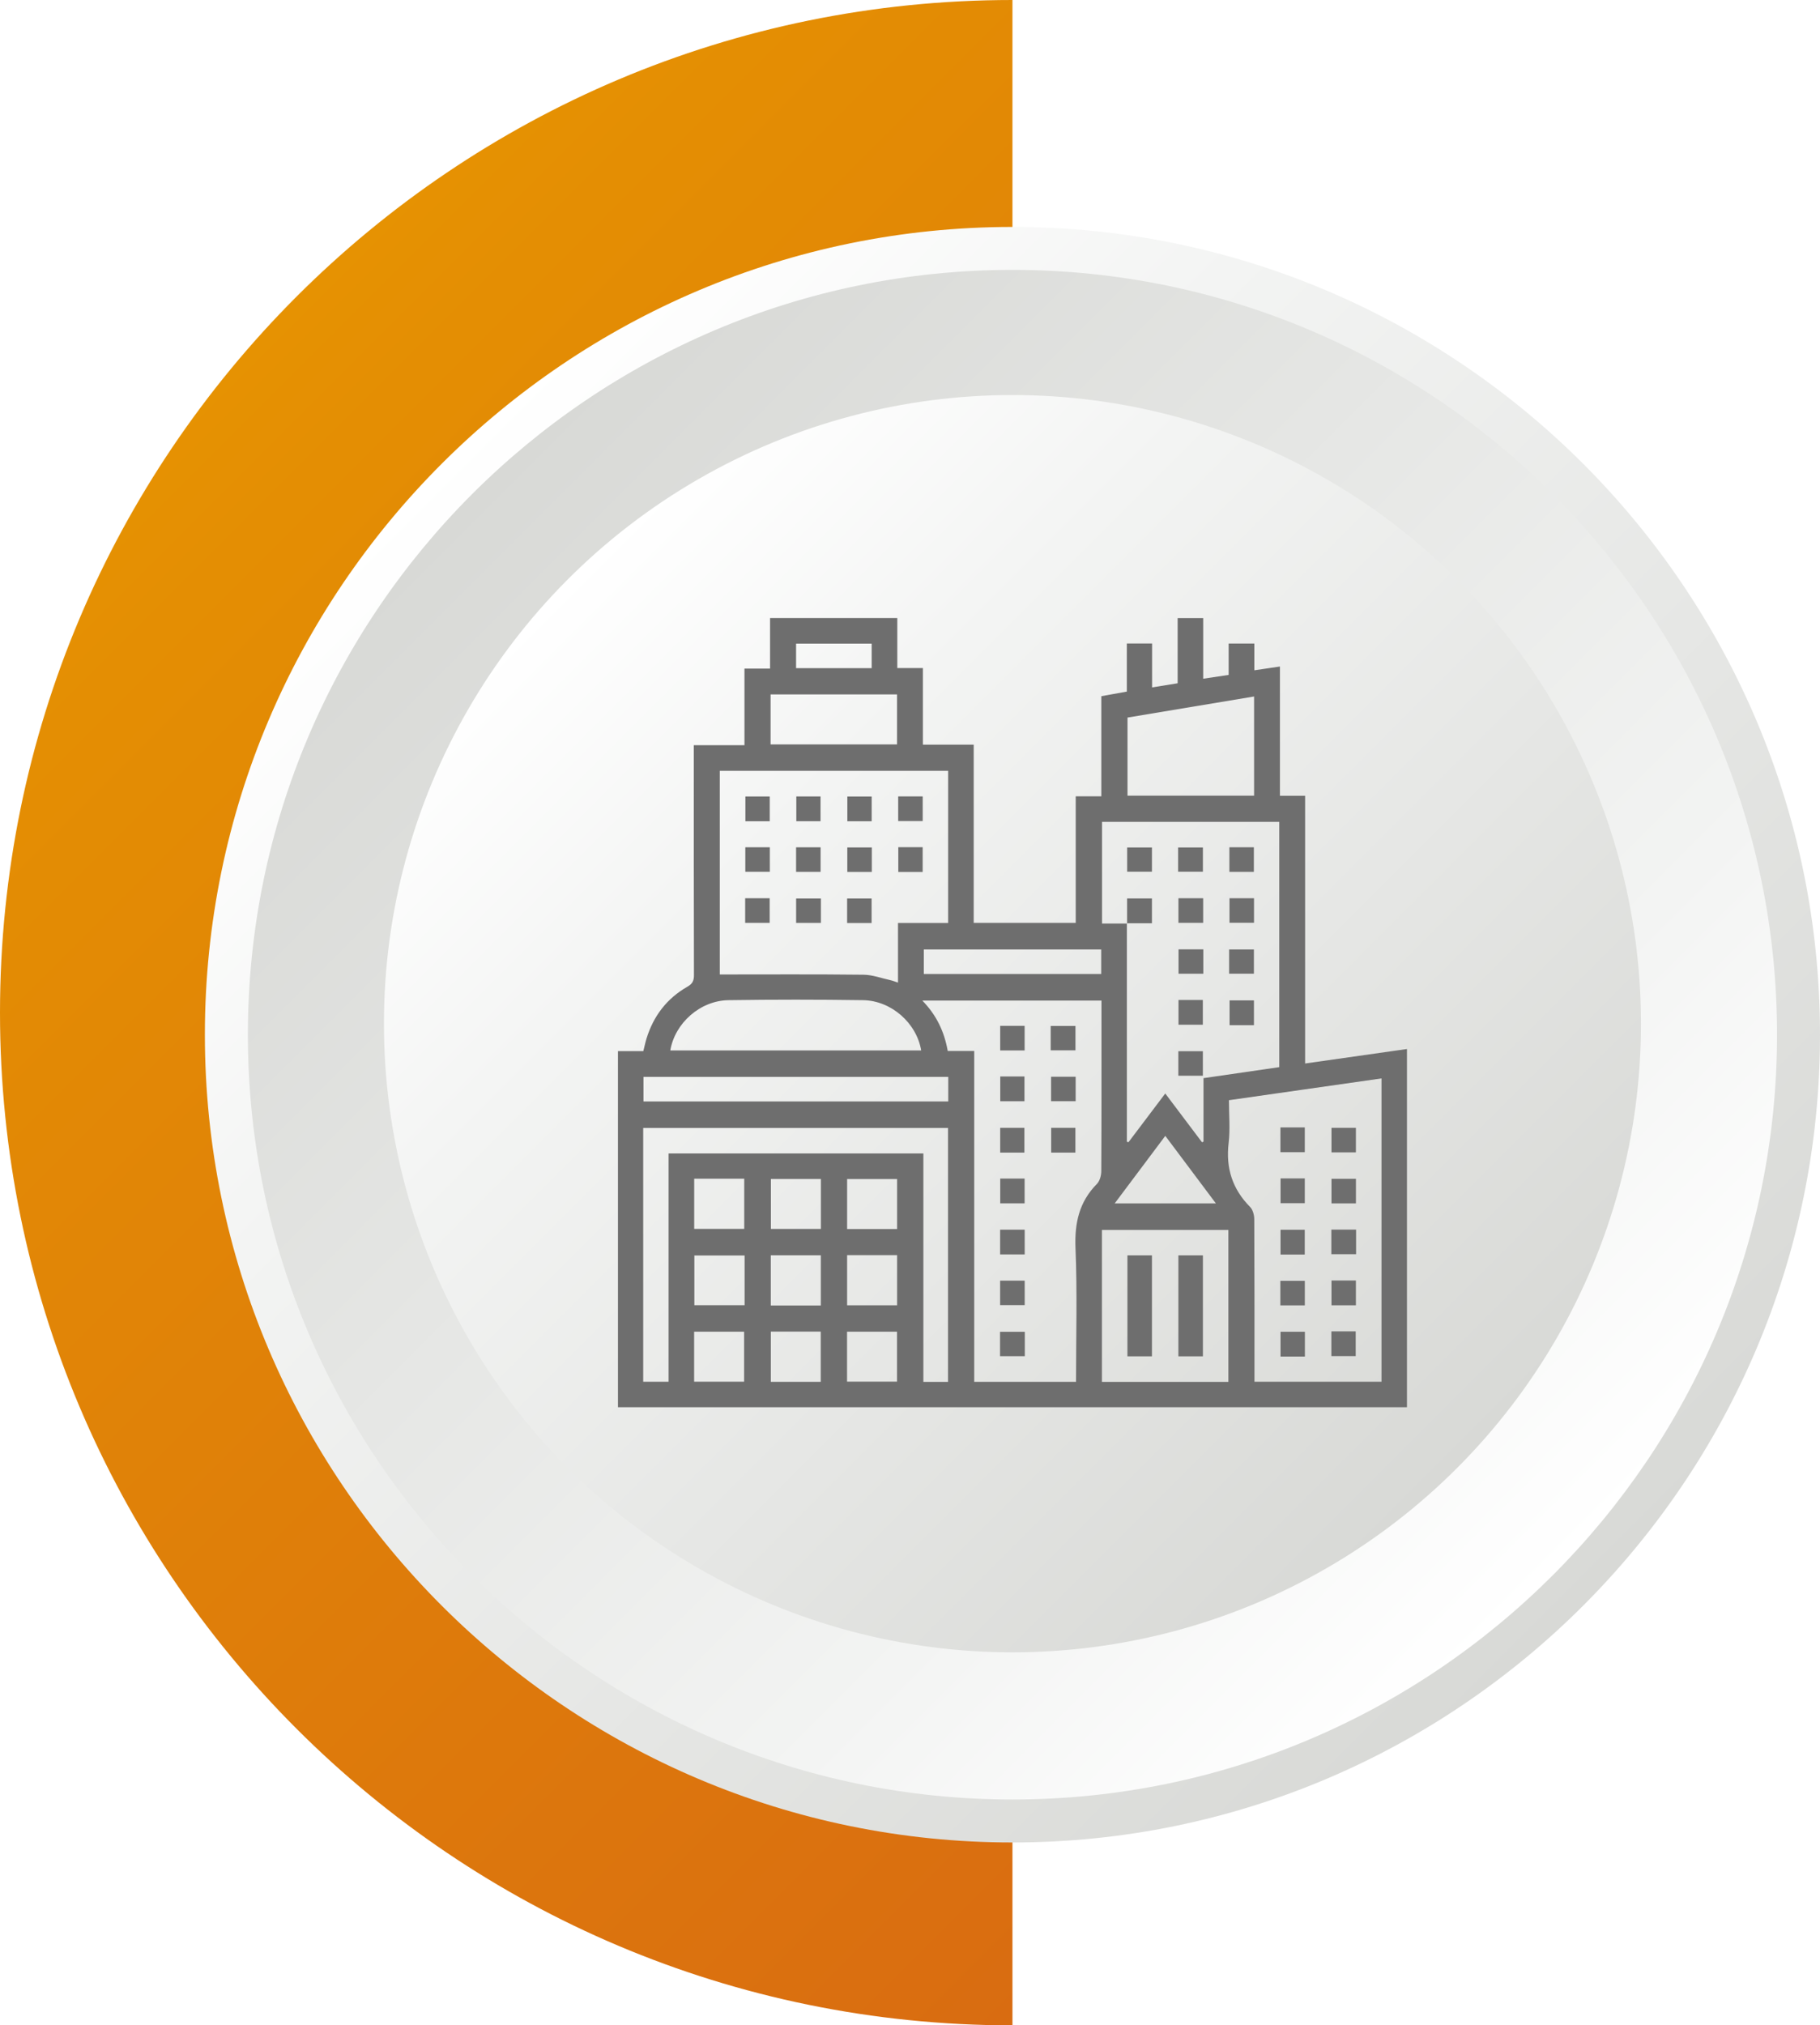 <?xml version="1.0" encoding="UTF-8"?>
<svg id="Calque_1" data-name="Calque 1" xmlns="http://www.w3.org/2000/svg" xmlns:xlink="http://www.w3.org/1999/xlink" viewBox="0 0 487.87 542.79">
  <defs>
    <style>
      .cls-1 {
        fill: url(#Degradado_sin_nombre_14);
      }

      .cls-1, .cls-2, .cls-3, .cls-4, .cls-5 {
        stroke-width: 0px;
      }

      .cls-2 {
        fill: #6e6e6e;
      }

      .cls-3 {
        fill: url(#Degradado_sin_nombre_13-2);
        filter: url(#drop-shadow-2);
      }

      .cls-4 {
        fill: url(#Degradado_sin_nombre_13);
      }

      .cls-6 {
        filter: url(#drop-shadow-1);
      }

      .cls-5 {
        fill: url(#Degradado_sin_nombre_113);
      }
    </style>
    <linearGradient id="Degradado_sin_nombre_113" data-name="Degradado sin nombre 113" x1="51.39" y1="107.59" x2="378.99" y2="435.2" gradientUnits="userSpaceOnUse">
      <stop offset="0" stop-color="#e69202"/>
      <stop offset=".08" stop-color="#e48e03"/>
      <stop offset="1" stop-color="#d96c11"/>
    </linearGradient>
    <filter id="drop-shadow-1" filterUnits="userSpaceOnUse">
      <feOffset dx="0" dy="5.91"/>
      <feGaussianBlur result="blur" stdDeviation="5.91"/>
      <feFlood flood-color="#000" flood-opacity=".15"/>
      <feComposite in2="blur" operator="in"/>
      <feComposite in="SourceGraphic"/>
    </filter>
    <linearGradient id="Degradado_sin_nombre_13" data-name="Degradado sin nombre 13" x1="118.39" y1="118.39" x2="424.4" y2="424.39" gradientUnits="userSpaceOnUse">
      <stop offset="0" stop-color="#fff"/>
      <stop offset=".26" stop-color="#f3f4f3"/>
      <stop offset="1" stop-color="#d8d9d6"/>
    </linearGradient>
    <linearGradient id="Degradado_sin_nombre_14" data-name="Degradado sin nombre 14" x1="126.54" y1="126.54" x2="416.25" y2="416.25" gradientUnits="userSpaceOnUse">
      <stop offset="0" stop-color="#d8d9d6"/>
      <stop offset=".74" stop-color="#f3f4f3"/>
      <stop offset="1" stop-color="#fff"/>
    </linearGradient>
    <linearGradient id="Degradado_sin_nombre_13-2" data-name="Degradado sin nombre 13" x1="152.27" y1="152.27" x2="390.53" y2="390.53" xlink:href="#Degradado_sin_nombre_13"/>
    <filter id="drop-shadow-2" filterUnits="userSpaceOnUse">
      <feOffset dx="0" dy="2.95"/>
      <feGaussianBlur result="blur-2" stdDeviation="2.95"/>
      <feFlood flood-color="#000" flood-opacity=".15"/>
      <feComposite in2="blur-2" operator="in"/>
      <feComposite in="SourceGraphic"/>
    </filter>
  </defs>
  <g>
    <g>
      <path class="cls-5" d="m0,271.4c0,149.89,121.51,271.4,271.4,271.4V0C121.51,0,0,121.51,0,271.4Z"/>
      <g class="cls-6">
        <path class="cls-4" d="m271.39,487.88c-119.36,0-216.47-97.12-216.47-216.49S152.03,54.91,271.39,54.91s216.48,97.11,216.48,216.48-97.11,216.49-216.48,216.49Z"/>
        <path class="cls-1" d="m271.4,476.36c-113.01,0-204.95-91.96-204.95-204.98s91.94-204.96,204.95-204.96,204.95,91.95,204.95,204.96-91.94,204.98-204.95,204.98Z"/>
      </g>
    </g>
    <circle class="cls-3" cx="271.4" cy="271.4" r="168.48"/>
  </g>
  <g id="pD0Dcf">
    <g>
      <path class="cls-2" d="m349.86,285.02c9.32-1.32,18.24-2.59,27.29-3.88v96.01h-211.5v-95.44h6.8c.31-1.23.53-2.33.86-3.39,1.86-6.03,5.46-10.75,10.96-13.88,1.38-.79,1.76-1.64,1.75-3.16-.06-19.64-.04-39.27-.04-58.91v-2.66h13.58v-20.53h6.86v-13.54h34.11v13.4h6.86v20.53h13.62v47.76h27.35v-33.91h6.86v-26.84c2.36-.43,4.51-.81,6.84-1.23v-12.89h6.77v11.77c2.41-.39,4.55-.74,6.85-1.11v-17.46h6.85v16.24c2.36-.35,4.49-.67,6.82-1.02v-8.41h6.89v7.17c2.36-.35,4.5-.66,6.86-1.01v34.64h6.75v71.76Zm-47.73-37.51l-.06-.06v58.55c.14.04.29.08.43.12,3.25-4.31,6.51-8.62,9.86-13.06,3.41,4.53,6.63,8.8,9.85,13.07.13-.05.27-.11.4-.16v-17.02c6.91-1,13.64-1.98,20.31-2.95v-65.74h-47.51v27.25h6.72Zm-13.69,122.84c0-12.12.35-24.01-.14-35.86-.27-6.71.97-12.37,5.74-17.2.77-.78,1.17-2.27,1.17-3.43.08-14.51.05-29.03.05-43.54v-2.16h-48.02c3.83,3.93,5.9,8.37,6.81,13.51h7.1v88.67h27.28Zm-95.49-163.77v54.58c12.94,0,25.74-.08,38.54.07,2.43.03,4.85.95,7.26,1.48.58.13,1.14.36,1.97.63v-15.98h13.44v-40.78h-61.22Zm177.37,82.44c-13.67,1.95-27.22,3.89-40.89,5.84,0,3.93.36,7.74-.08,11.45-.8,6.74,1,12.36,5.76,17.17.73.74,1.1,2.15,1.11,3.25.07,13.8.05,27.61.05,41.41,0,.74,0,1.49,0,2.18h34.06v-81.3Zm-116.19,81.33v-68.05h-81.71v68.01h6.8v-61.18h68.3v61.22h6.61Zm75.15,0v-40.72h-33.9v40.72h33.9Zm6.89-157.1v-26.59c-11.42,1.9-22.71,3.78-33.93,5.65v20.94h33.93Zm-156.5,68.27h67.26c-1.21-7.31-7.99-13.36-15.59-13.47-12.02-.18-24.04-.18-36.05,0-7.6.11-14.37,6.13-15.61,13.47Zm74.52,7.09h-81.7v6.58h81.7v-6.58Zm-47.62-89.1h33.89v-13.4h-33.89v13.4Zm88.62,54.95h-47.55v6.57h47.55v-6.57Zm30.74,68.05c-4.6-6.13-9-12-13.56-18.09-4.58,6.1-8.98,11.97-13.56,18.09h27.13Zm-98.87,47.78h13.4v-13.39h-13.4v13.39Zm-20.43-13.42v13.47h13.38v-13.47h-13.38Zm-20.56,13.43h13.4v-13.4h-13.4v13.4Zm41.01-33.91v13.43h13.4v-13.43h-13.4Zm-7.05,13.48v-13.45h-13.41v13.45h13.41Zm-20.43-13.39h-13.47v13.32h13.47v-13.32Zm40.88-7.1v-13.4h-13.4v13.4h13.4Zm-20.43-13.41h-13.4v13.39h13.4v-13.39Zm-33.96-.07v13.45h13.41v-13.45h-13.41Zm27.31-136.83h20.26v-6.57h-20.26v6.57Z"/>
      <path class="cls-2" d="m274.66,281.52h-6.55v-6.59h6.55v6.59Z"/>
      <path class="cls-2" d="m281.65,281.49v-6.53h6.64v6.53h-6.64Z"/>
      <path class="cls-2" d="m268.13,288.5h6.49v6.64h-6.49v-6.64Z"/>
      <path class="cls-2" d="m288.34,288.57v6.56h-6.59v-6.56h6.59Z"/>
      <path class="cls-2" d="m274.6,308.9h-6.49v-6.64h6.49v6.64Z"/>
      <path class="cls-2" d="m288.27,308.9h-6.49v-6.64h6.49v6.64Z"/>
      <path class="cls-2" d="m268.12,315.86h6.54v6.64h-6.54v-6.64Z"/>
      <path class="cls-2" d="m274.68,336.19h-6.59v-6.63h6.59v6.63Z"/>
      <path class="cls-2" d="m274.68,343.22v6.55h-6.59v-6.55h6.59Z"/>
      <path class="cls-2" d="m274.71,356.93v6.53h-6.64v-6.53h6.64Z"/>
      <path class="cls-2" d="m315.91,268h6.52v6.63h-6.52v-6.63Z"/>
      <path class="cls-2" d="m336.13,274.75h-6.53v-6.64h6.53v6.64Z"/>
      <path class="cls-2" d="m315.87,288.3v-6.57h6.57v6.57h-6.57Z"/>
      <path class="cls-2" d="m329.48,260.95v-6.49h6.64v6.49h-6.64Z"/>
      <path class="cls-2" d="m322.56,254.43v6.53h-6.64v-6.53h6.64Z"/>
      <path class="cls-2" d="m329.58,240.73h6.57v6.57h-6.57v-6.57Z"/>
      <path class="cls-2" d="m322.52,240.73v6.59h-6.63v-6.59h6.63Z"/>
      <path class="cls-2" d="m302.13,247.5v-6.71h6.66v6.65c-2.25,0-4.49,0-6.72,0,0,0,.06.06.06.06Z"/>
      <path class="cls-2" d="m329.55,227.07h6.56v6.59h-6.56v-6.59Z"/>
      <path class="cls-2" d="m315.81,233.62v-6.49h6.64v6.49h-6.64Z"/>
      <path class="cls-2" d="m302.15,233.62v-6.49h6.64v6.49h-6.64Z"/>
      <path class="cls-2" d="m247.34,220.05h-6.57v-6.61h6.57v6.61Z"/>
      <path class="cls-2" d="m233.66,220.1h-6.52v-6.63h6.52v6.63Z"/>
      <path class="cls-2" d="m199.79,227.07h6.57v6.57h-6.57v-6.57Z"/>
      <path class="cls-2" d="m219.95,220.09h-6.49v-6.64h6.49v6.64Z"/>
      <path class="cls-2" d="m206.34,220.1h-6.53v-6.64h6.53v6.64Z"/>
      <path class="cls-2" d="m233.64,247.37h-6.56v-6.57h6.56v6.57Z"/>
      <path class="cls-2" d="m220.05,240.8v6.54h-6.64v-6.54h6.64Z"/>
      <path class="cls-2" d="m199.75,240.73h6.57v6.6h-6.57v-6.6Z"/>
      <path class="cls-2" d="m240.8,227.05h6.53v6.64h-6.53v-6.64Z"/>
      <path class="cls-2" d="m233.7,227.12v6.56h-6.57v-6.56h6.57Z"/>
      <path class="cls-2" d="m213.4,233.66v-6.58h6.57v6.58h-6.57Z"/>
      <path class="cls-2" d="m343.23,302.15h6.53v6.64h-6.53v-6.64Z"/>
      <path class="cls-2" d="m363.46,308.84h-6.54v-6.58h6.54v6.58Z"/>
      <path class="cls-2" d="m343.27,315.82h6.49v6.64h-6.49v-6.64Z"/>
      <path class="cls-2" d="m363.47,322.51h-6.55v-6.59h6.55v6.59Z"/>
      <path class="cls-2" d="m349.75,336.22h-6.49v-6.64h6.49v6.64Z"/>
      <path class="cls-2" d="m363.51,329.54v6.59h-6.63v-6.59h6.63Z"/>
      <path class="cls-2" d="m349.77,349.84h-6.56v-6.57h6.56v6.57Z"/>
      <path class="cls-2" d="m356.92,343.18h6.54v6.64h-6.54v-6.64Z"/>
      <path class="cls-2" d="m349.79,363.56h-6.53v-6.64h6.53v6.64Z"/>
      <path class="cls-2" d="m356.89,356.81h6.52v6.63h-6.52v-6.63Z"/>
      <path class="cls-2" d="m322.45,363.5h-6.57v-27.06h6.57v27.06Z"/>
      <path class="cls-2" d="m308.79,363.5h-6.57v-27.06h6.57v27.06Z"/>
    </g>
  </g>
</svg>
